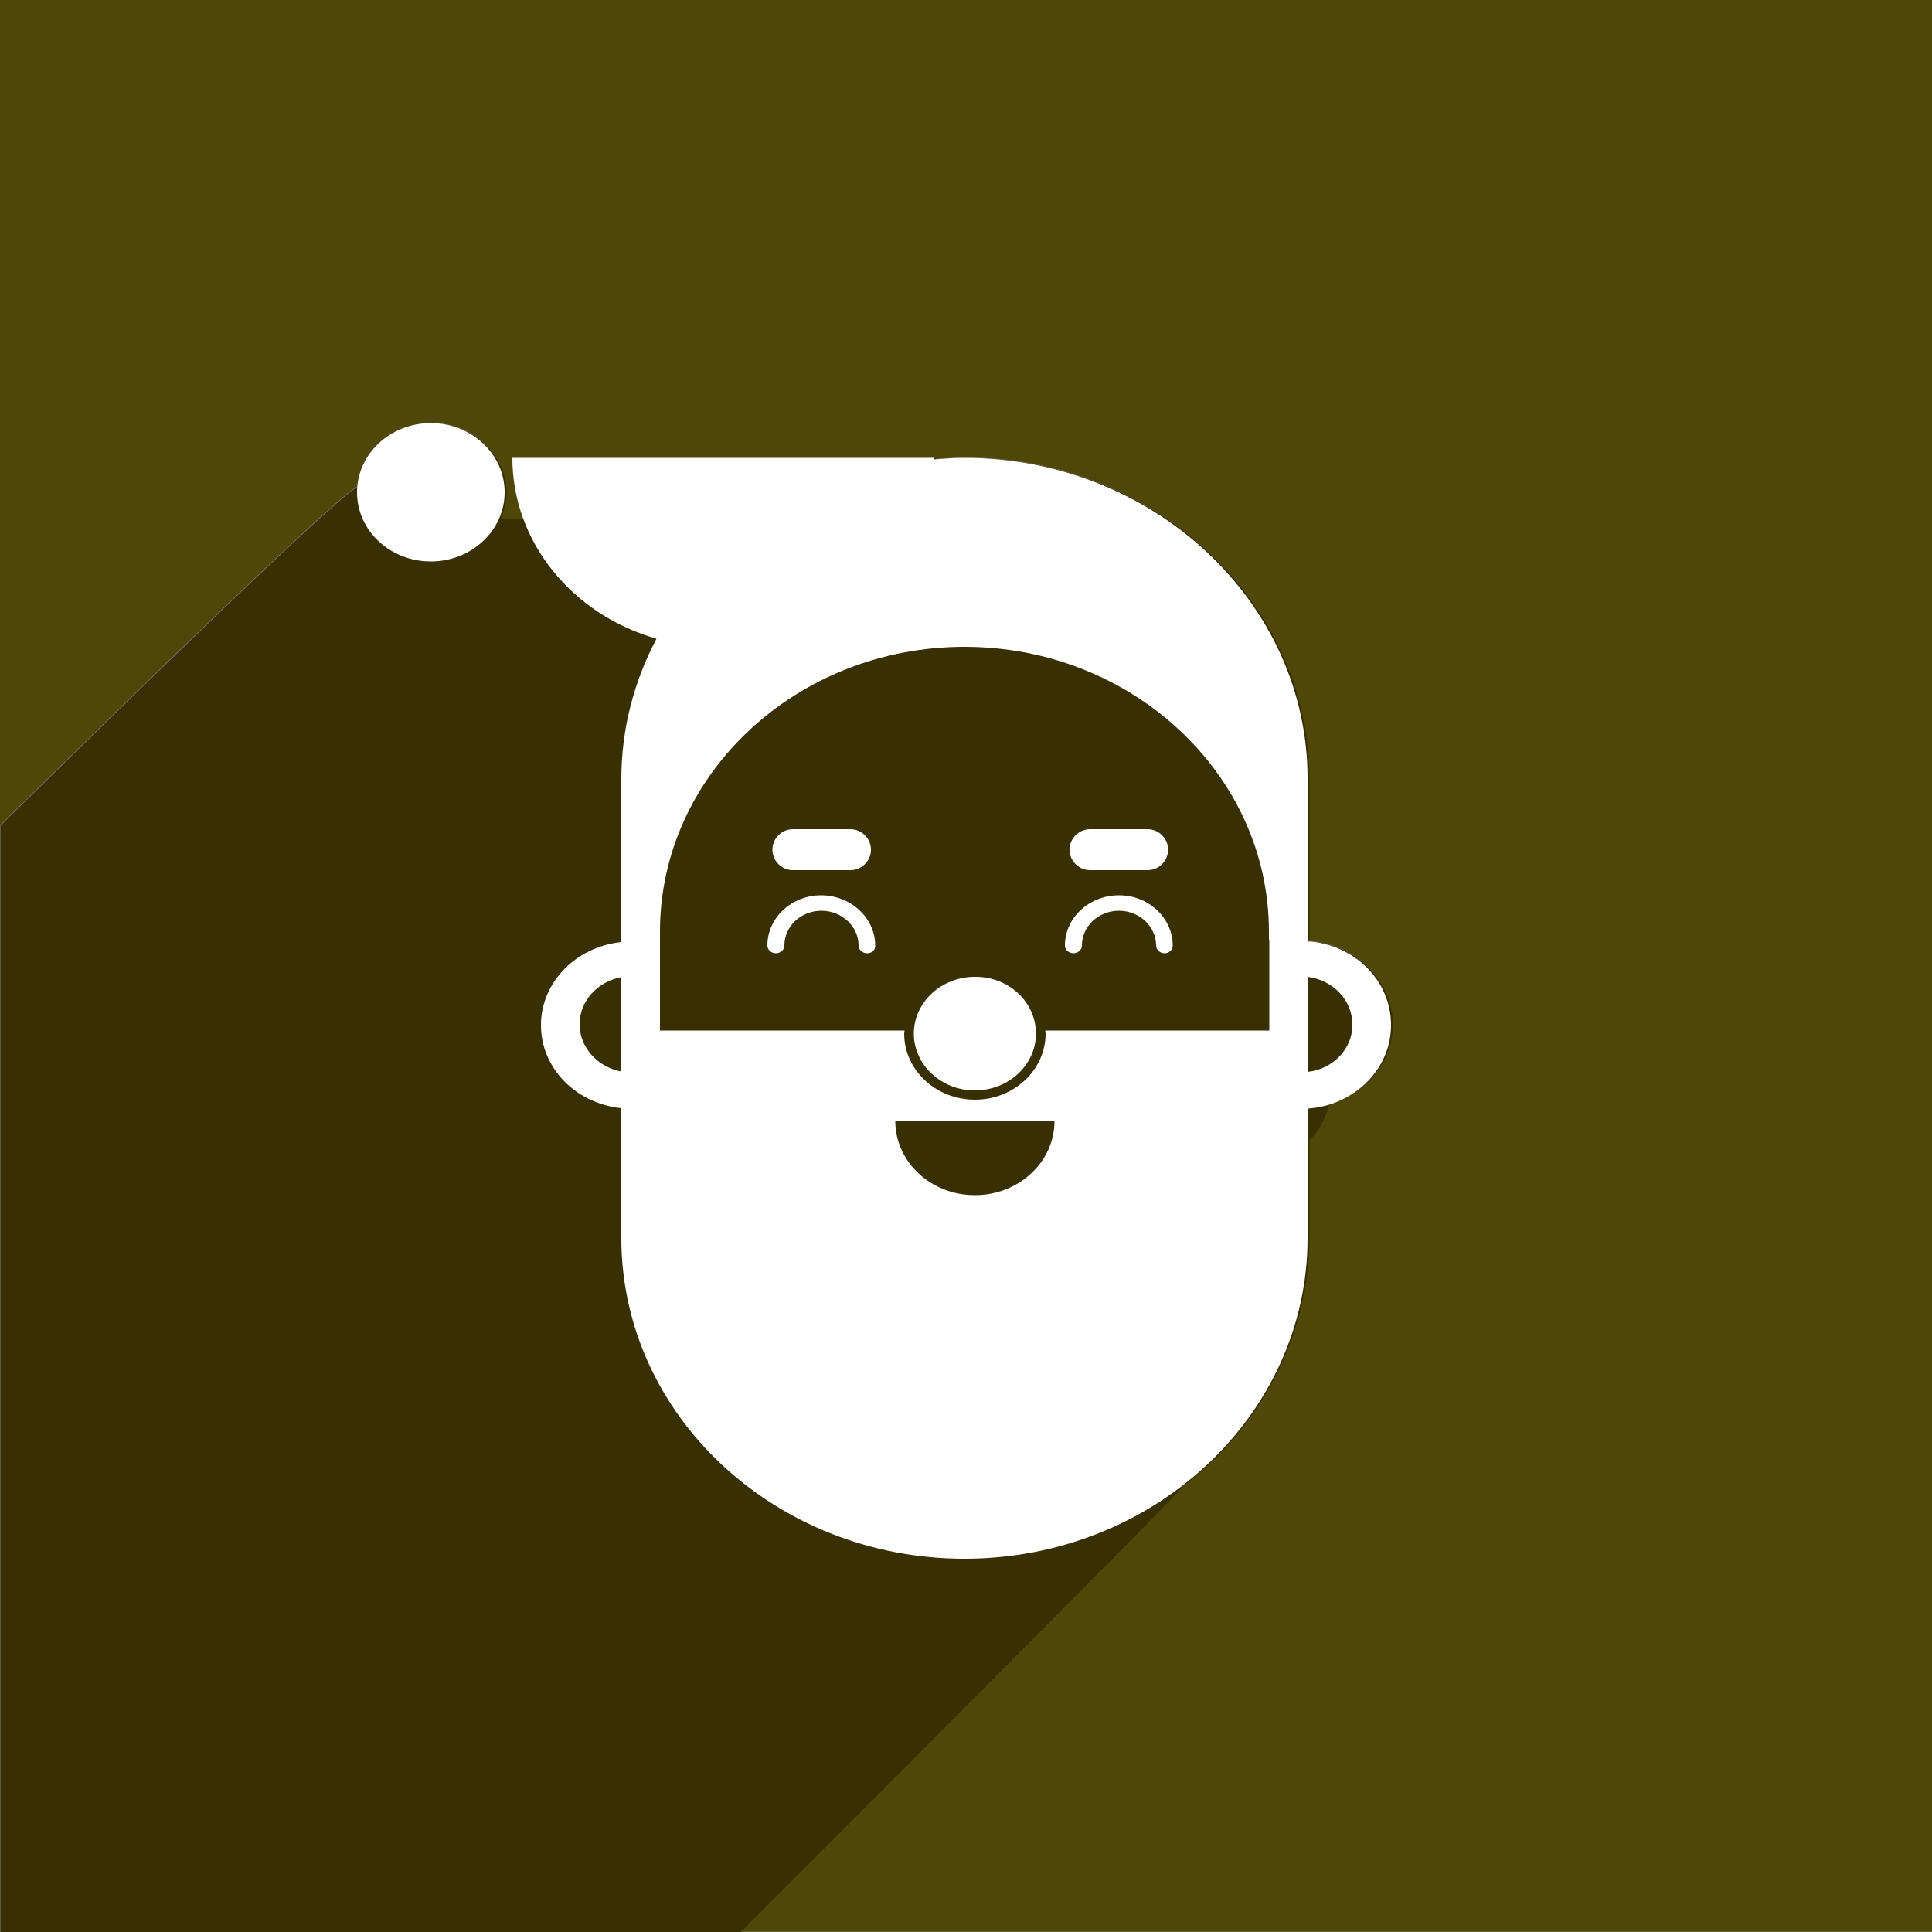<?xml version="1.0" encoding="utf-8"?>
<!-- Generator: Adobe Illustrator 22.1.0, SVG Export Plug-In . SVG Version: 6.00 Build 0)  -->
<svg version="1.1" id="_x31_6" xmlns="http://www.w3.org/2000/svg" xmlns:xlink="http://www.w3.org/1999/xlink" x="0px" y="0px"
	 width="500px" height="500px" viewBox="0 0 500 500" style="enable-background:new 0 0 500 500;" xml:space="preserve">
<rect x="0" y="0" width="500" height="500" fill="#808080" stroke="none"/>
<style type="text/css">
	.st0{fill:#4F4708;}
	.st1{fill:#383003;}
	.st2{fill:#FFFFFF;}
</style>
<g>
	<path class="st0" d="M500,0H0v213.6c50.3-49.5,90-87.5,93-88c1-9,9-16.1,18.9-16.1c10.6,0,19.1,8,19.1,17.9c0,2.4-0.5,4.7-1.5,6.8
		h6.2c-1.8-5-2.8-10.3-2.8-15.8h109.2v0.4c2.6-0.2,5.2-0.4,7.9-0.4c48.8,0,88.8,37.4,88.8,83v39.6v2.5c12,0.8,21.6,10.1,21.6,21.6
		c0,9.8-7,17.9-16.5,20.6c-0.9,3.5-2.7,6.7-5.1,9.3v25.1c0,25.9-12.8,49-32.7,64.3c-1.8,2.4-53.6,54.4-114.7,115.5H500V0z"/>
	<path class="st1" d="M338.9,320.2v-25.1c2.5-2.6,4.3-5.8,5.1-9.3c9.5-2.7,16.5-10.9,16.5-20.6c0-11.5-9.6-20.8-21.6-21.6v-2.5
		v-39.6c0-45.7-40-83-88.8-83c-2.7,0-5.3,0.2-7.9,0.4v-0.4H133c0,5.5,1,10.8,2.8,15.8h-6.2c0.9-2.1,1.5-4.4,1.5-6.8
		c0-9.9-8.6-17.9-19.1-17.9c-9.9,0-18,7.1-18.9,16.1c-3,0.5-42.7,38.5-93,88V500h191.6c61.1-61.1,112.8-113.1,114.7-115.5
		C326.1,369.3,338.9,346.1,338.9,320.2z"/>
</g>
<g>
	<path class="st2" d="M268.1,267.5c0,8.1-7.1,14.7-15.8,14.7c-8.7,0-15.8-6.6-15.8-14.7c0-8.1,7.1-14.7,15.8-14.7
		C261,252.7,268.1,259.3,268.1,267.5z"/>
	<path class="st2" d="M224.4,246.7c-1.2,0-2.2-0.9-2.2-2c0-4.9-4.3-9-9.6-9c-5.3,0-9.6,4-9.6,9c0,1.1-1,2-2.2,2
		c-1.2,0-2.2-0.9-2.2-2c0-7.2,6.3-13,13.9-13c7.7,0,14,5.9,14,13C226.6,245.8,225.7,246.7,224.4,246.7z"/>
	<path class="st2" d="M301.4,246.7c-1.2,0-2.2-0.9-2.2-2c0-4.9-4.3-9-9.6-9c-5.3,0-9.6,4-9.6,9c0,1.1-1,2-2.2,2
		c-1.2,0-2.2-0.9-2.2-2c0-7.2,6.3-13,14-13c7.7,0,13.9,5.9,13.9,13C303.5,245.8,302.6,246.7,301.4,246.7z"/>
	<path class="st2" d="M220.1,225.2h-14.9c-2.9,0-5.3-2.4-5.3-5.3l0,0c0-2.9,2.4-5.3,5.3-5.3h14.9c2.9,0,5.3,2.4,5.3,5.3l0,0
		C225.4,222.8,223,225.2,220.1,225.2z"/>
	<path class="st2" d="M297,225.2h-14.9c-2.9,0-5.3-2.4-5.3-5.3l0,0c0-2.9,2.4-5.3,5.3-5.3H297c2.9,0,5.3,2.4,5.3,5.3l0,0
		C302.3,222.8,299.9,225.2,297,225.2z"/>
	<path class="st2" d="M338.4,243.6v-2.5v-39.6c0-45.7-40-83-88.8-83c-2.7,0-5.3,0.2-7.9,0.4v-0.4H132.6c0,22,15.8,40.7,37.3,46.8
		c-5.8,11-9.1,23.3-9.1,36.3v39.6v2.6c-11.6,1.2-20.8,10.3-20.8,21.5c0,11.2,9.1,20.3,20.8,21.5v33.6c0,45.8,39.8,83,88.8,83
		s88.8-37.2,88.8-83v-33.5c12-0.8,21.6-10.1,21.6-21.6C360,253.7,350.5,244.4,338.4,243.6z M160.8,265.9v11.4
		c-6.1-1.1-10.8-6.2-10.8-12.2c0-6.1,4.7-11.1,10.8-12.2V265.9z M252.3,309.3c-11.4,0-20.6-8.6-20.6-19.2h41.2
		C272.9,300.7,263.7,309.3,252.3,309.3z M328.5,243.4v23.3h-58c0,0.3,0.1,0.5,0.1,0.8c0,9.4-8.2,17.1-18.3,17.1
		c-10.1,0-18.3-7.7-18.3-17.1c0-0.3,0.1-0.5,0.1-0.8h-63.3v-23.3v-2.3c0-40.7,35.4-73.7,78.8-73.7c43.5,0,78.8,33.1,78.8,73.7V243.4
		z M338.4,277.4v-11.5v-13.1c6.5,0.8,11.6,6,11.6,12.3C350.1,271.4,345,276.7,338.4,277.4z"/>
	<path class="st2" d="M130.6,127.4c0,9.9-8.6,17.9-19.1,17.9c-10.6,0-19.1-8-19.1-17.9s8.6-17.9,19.1-17.9
		C122,109.5,130.6,117.5,130.6,127.4z"/>
</g>
</svg>
